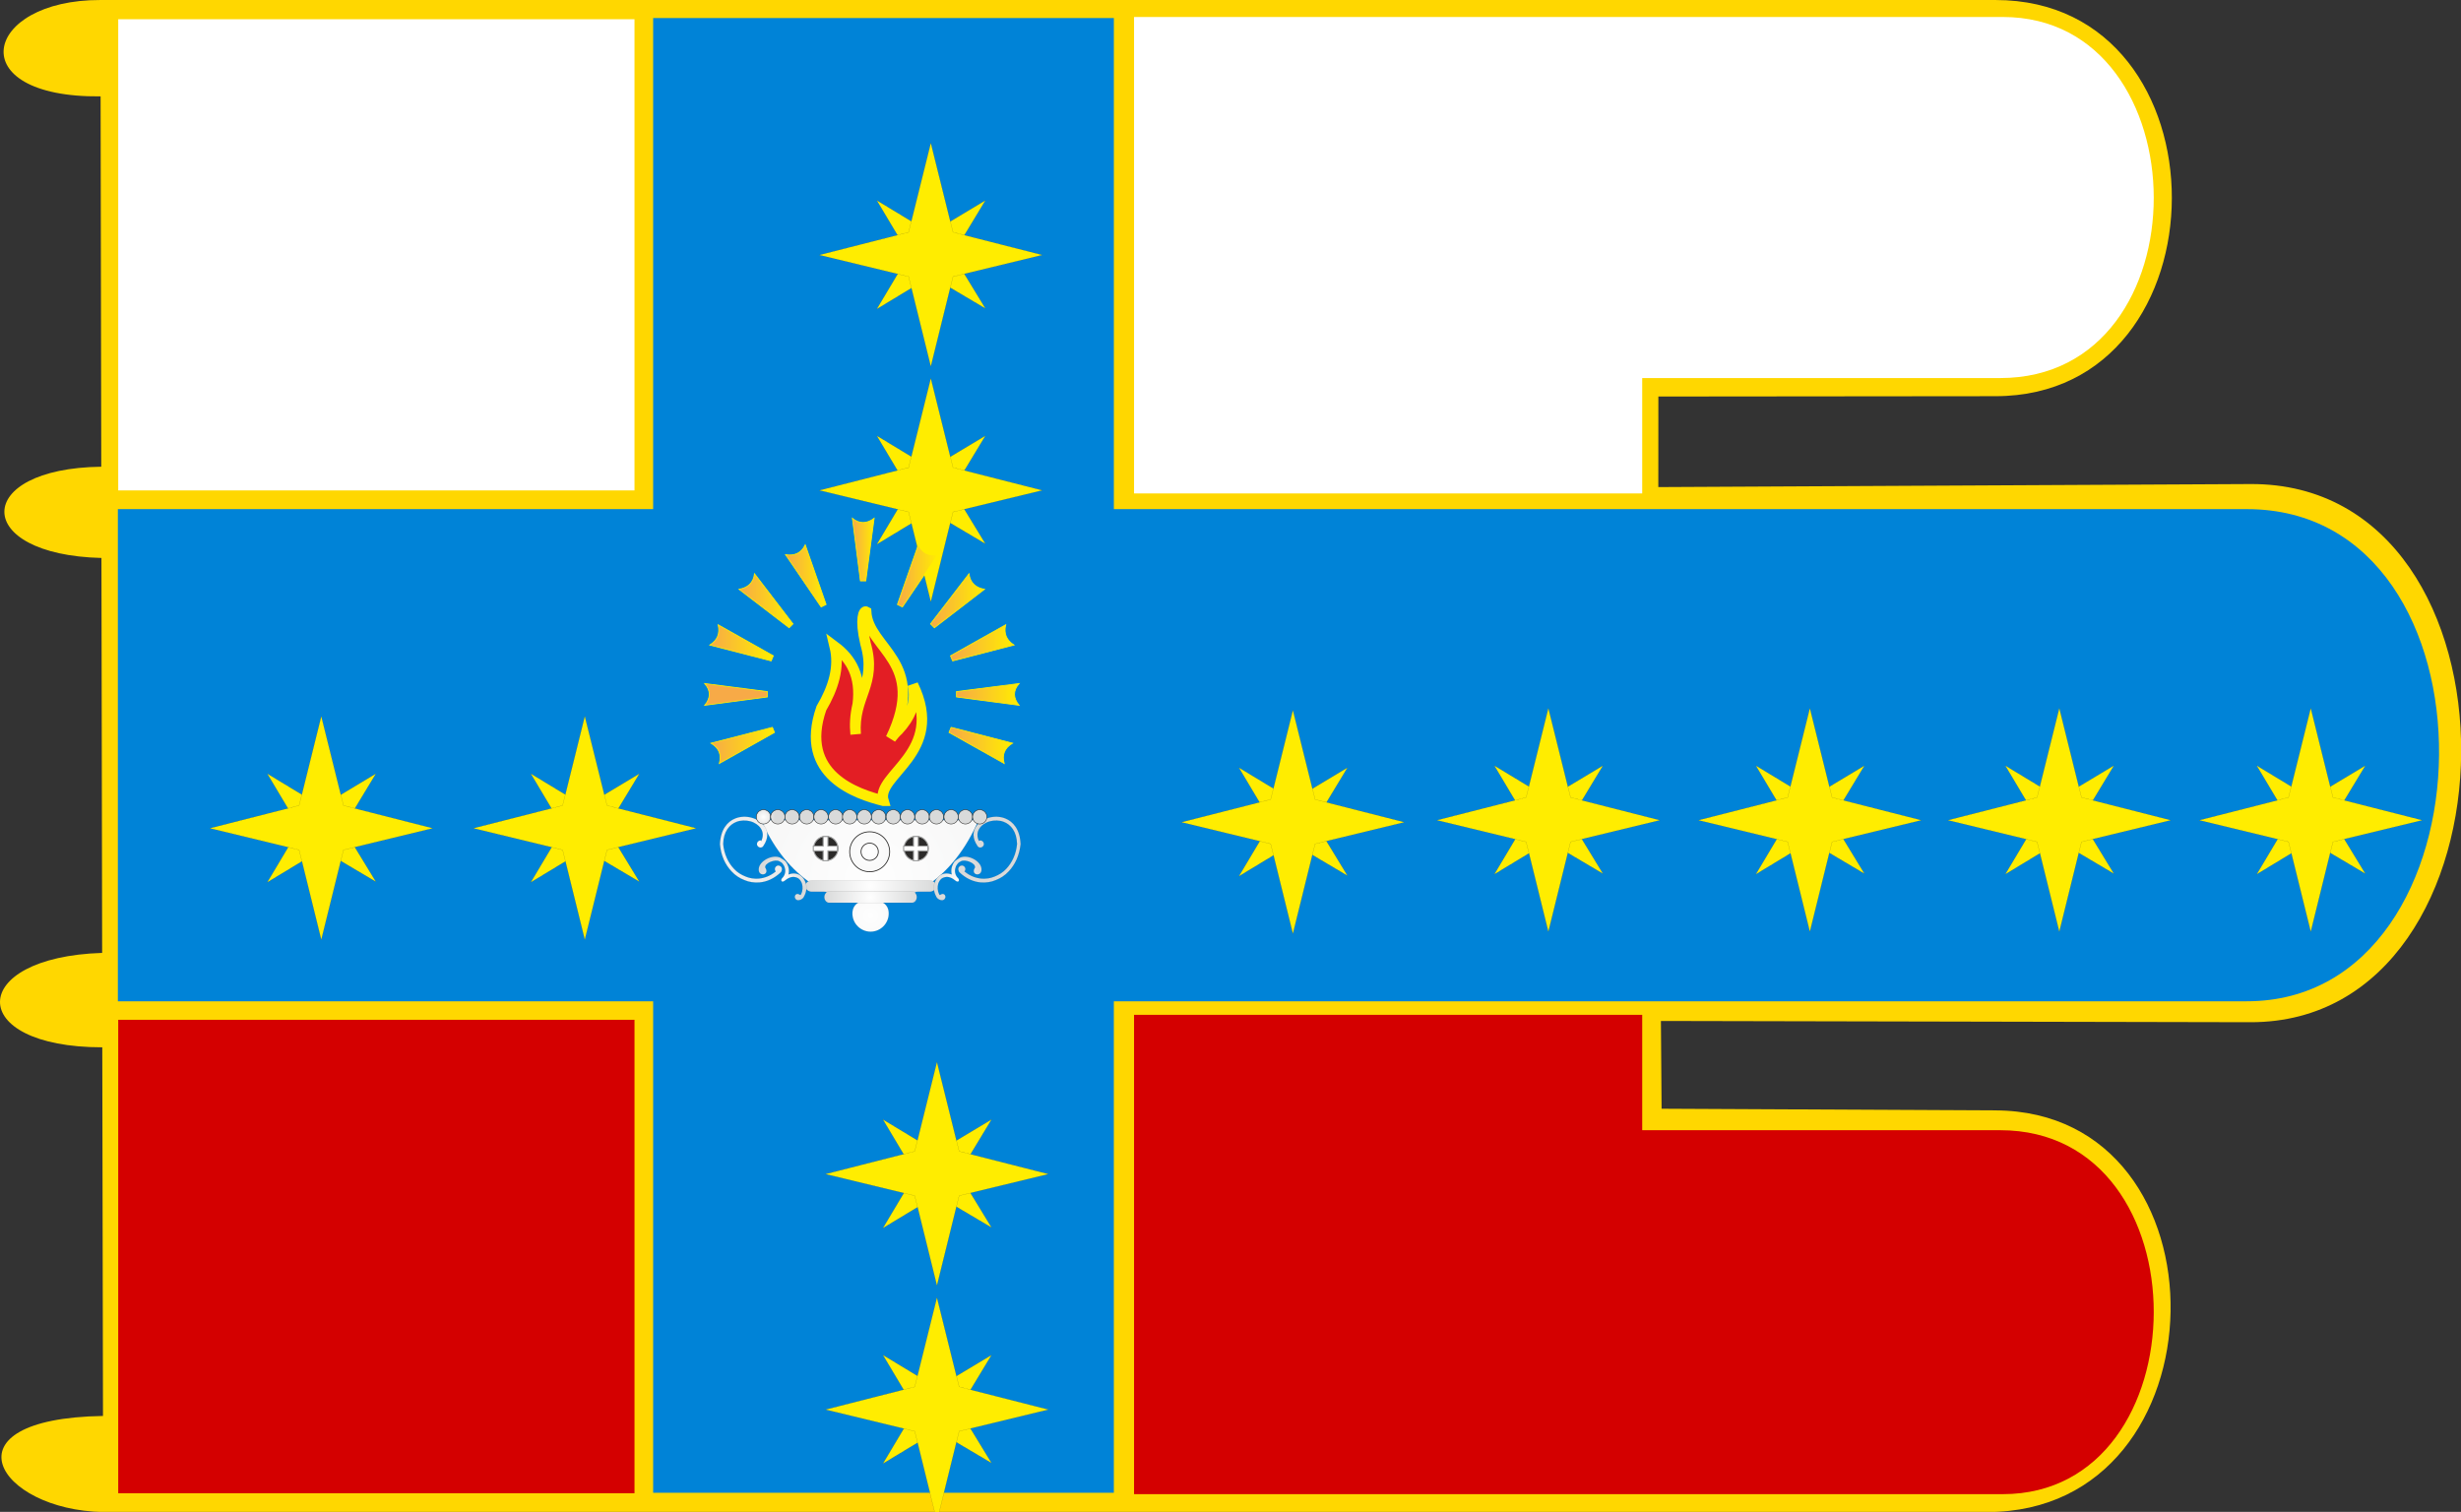 <?xml version="1.0" encoding="UTF-8" standalone="no"?>
<!-- Created with Inkscape (http://www.inkscape.org/) -->

<svg
   xmlns:dc="http://purl.org/dc/elements/1.1/"
   xmlns:cc="http://creativecommons.org/ns#"
   xmlns:rdf="http://www.w3.org/1999/02/22-rdf-syntax-ns#"
   xmlns:svg="http://www.w3.org/2000/svg"
   xmlns="http://www.w3.org/2000/svg"
   xmlns:xlink="http://www.w3.org/1999/xlink"
   xmlns:sodipodi="http://sodipodi.sourceforge.net/DTD/sodipodi-0.dtd"
   xmlns:inkscape="http://www.inkscape.org/namespaces/inkscape"
   id="svg2"
   version="1.1"
   inkscape:version="0.91 r13725"
   width="600"
   height="368.613"
   viewBox="0 0 600 368.613"
   sodipodi:docname="FLA Malyi Maiak.svg">
  <rect x="0" y="0" width="600" height="368.613" fill="#333333" stroke="none"/>
  <defs
     id="defs6">
    <linearGradient
       inkscape:collect="always"
       xlink:href="#id7"
       id="linearGradient24596"
       gradientUnits="userSpaceOnUse"
       x1="4988.04"
       y1="5807.82"
       x2="5198.09"
       y2="5807.82" />
    <linearGradient
       id="id7"
       gradientUnits="userSpaceOnUse"
       x1="1567.78"
       y1="4789.4"
       x2="1785.38"
       y2="4789.4">
      <stop
         offset="0"
         style="stop-color:#F7AA47"
         id="stop28" />
      <stop
         offset="1"
         style="stop-color:#FFED00"
         id="stop30" />
    </linearGradient>
    <linearGradient
       id="id271"
       gradientUnits="userSpaceOnUse"
       xlink:href="#id7"
       x1="4969.02"
       y1="5634.99"
       x2="5181.24"
       y2="5634.99" />
    <linearGradient
       id="id270"
       gradientUnits="userSpaceOnUse"
       xlink:href="#id7"
       x1="4964.63"
       y1="5978.81"
       x2="5176.79"
       y2="5978.81" />
    <linearGradient
       id="id282"
       gradientUnits="userSpaceOnUse"
       xlink:href="#id7"
       x1="4901.59"
       y1="5493.57"
       x2="5082.39"
       y2="5493.57" />
    <linearGradient
       id="id195"
       gradientUnits="userSpaceOnUse"
       xlink:href="#id7"
       x1="4639.3"
       y1="5321.82"
       x2="4712.76"
       y2="5321.82" />
    <linearGradient
       id="id274"
       gradientUnits="userSpaceOnUse"
       xlink:href="#id7"
       x1="4791.17"
       y1="5409.58"
       x2="4926.45"
       y2="5409.58" />
    <linearGradient
       id="id268"
       gradientUnits="userSpaceOnUse"
       xlink:href="#id7"
       x1="4160.54"
       y1="5634.99"
       x2="4372.68"
       y2="5634.99" />
    <linearGradient
       id="id269"
       gradientUnits="userSpaceOnUse"
       xlink:href="#id7"
       x1="4164.99"
       y1="5978.81"
       x2="4377.07"
       y2="5978.81" />
    <linearGradient
       id="id281"
       gradientUnits="userSpaceOnUse"
       xlink:href="#id7"
       x1="4259.34"
       y1="5493.57"
       x2="4440.1"
       y2="5493.57" />
    <linearGradient
       id="id273"
       gradientUnits="userSpaceOnUse"
       xlink:href="#id7"
       x1="4415.27"
       y1="5409.57"
       x2="4550.55"
       y2="5409.57" />
    <radialGradient
       inkscape:collect="always"
       xlink:href="#id561"
       id="radialGradient17297"
       gradientUnits="userSpaceOnUse"
       cx="4697.7"
       cy="6427.64"
       fx="4697.7"
       fy="6427.64"
       r="2056.67" />
    <radialGradient
       id="id561"
       gradientUnits="userSpaceOnUse"
       cx="4697.7"
       cy="6427.64"
       r="2056.67"
       fx="4697.7"
       fy="6427.64">
      <stop
         offset="0"
         style="stop-color:#FEFEFE"
         id="stop654" />
      <stop
         offset="1"
         style="stop-color:#D9DADA"
         id="stop656" />
    </radialGradient>
    <radialGradient
       id="id583"
       gradientUnits="userSpaceOnUse"
       xlink:href="#id561"
       cx="4700.01"
       cy="6549.21"
       r="615.44"
       fx="4700.01"
       fy="6549.21" />
    <radialGradient
       id="radialGradient3783"
       gradientUnits="userSpaceOnUse"
       cx="4697.7"
       cy="6427.64"
       r="2056.67"
       fx="4697.7"
       fy="6427.64">
      <stop
         offset="0"
         style="stop-color:#FEFEFE"
         id="stop3785" />
      <stop
         offset="1"
         style="stop-color:#D9DADA"
         id="stop3787" />
    </radialGradient>
    <radialGradient
       id="id584"
       gradientUnits="userSpaceOnUse"
       xlink:href="#id561"
       cx="4700.07"
       cy="6449.51"
       r="219.67"
       fx="4700.07"
       fy="6449.51" />
    <radialGradient
       id="radialGradient3790"
       gradientUnits="userSpaceOnUse"
       cx="4697.7"
       cy="6427.64"
       r="2056.67"
       fx="4697.7"
       fy="6427.64">
      <stop
         offset="0"
         style="stop-color:#FEFEFE"
         id="stop3792" />
      <stop
         offset="1"
         style="stop-color:#D9DADA"
         id="stop3794" />
    </radialGradient>
    <radialGradient
       id="id828"
       gradientUnits="userSpaceOnUse"
       xlink:href="#id561"
       cx="4405.19"
       cy="6425.25"
       r="79.56"
       fx="4405.19"
       fy="6425.25" />
    <radialGradient
       id="radialGradient3797"
       gradientUnits="userSpaceOnUse"
       cx="4697.7"
       cy="6427.64"
       r="2056.67"
       fx="4697.7"
       fy="6427.64">
      <stop
         offset="0"
         style="stop-color:#FEFEFE"
         id="stop3799" />
      <stop
         offset="1"
         style="stop-color:#D9DADA"
         id="stop3801" />
    </radialGradient>
    <radialGradient
       inkscape:collect="always"
       xlink:href="#id561"
       id="radialGradient17299"
       gradientUnits="userSpaceOnUse"
       cx="4297.1"
       cy="6327.12"
       fx="4297.1"
       fy="6327.12"
       r="218.08" />
    <radialGradient
       id="radialGradient3804"
       gradientUnits="userSpaceOnUse"
       cx="4697.7"
       cy="6427.64"
       r="2056.67"
       fx="4697.7"
       fy="6427.64">
      <stop
         offset="0"
         style="stop-color:#FEFEFE"
         id="stop3806" />
      <stop
         offset="1"
         style="stop-color:#D9DADA"
         id="stop3808" />
    </radialGradient>
    <radialGradient
       id="id829"
       gradientUnits="userSpaceOnUse"
       xlink:href="#id561"
       cx="4991.91"
       cy="6425.25"
       r="79.48"
       fx="4991.91"
       fy="6425.25" />
    <radialGradient
       id="radialGradient3811"
       gradientUnits="userSpaceOnUse"
       cx="4697.7"
       cy="6427.64"
       r="2056.67"
       fx="4697.7"
       fy="6427.64">
      <stop
         offset="0"
         style="stop-color:#FEFEFE"
         id="stop3813" />
      <stop
         offset="1"
         style="stop-color:#D9DADA"
         id="stop3815" />
    </radialGradient>
    <radialGradient
       id="id830"
       gradientUnits="userSpaceOnUse"
       xlink:href="#id561"
       cx="4297.1"
       cy="6327.12"
       r="218.08"
       fx="4297.1"
       fy="6327.12" />
    <radialGradient
       id="radialGradient3818"
       gradientUnits="userSpaceOnUse"
       cx="4697.7"
       cy="6427.64"
       r="2056.67"
       fx="4697.7"
       fy="6427.64">
      <stop
         offset="0"
         style="stop-color:#FEFEFE"
         id="stop3820" />
      <stop
         offset="1"
         style="stop-color:#D9DADA"
         id="stop3822" />
    </radialGradient>
    <radialGradient
       id="id585"
       gradientUnits="userSpaceOnUse"
       xlink:href="#id561"
       cx="4700.07"
       cy="6487.24"
       r="154.5"
       fx="4700.07"
       fy="6487.24" />
    <radialGradient
       id="radialGradient3825"
       gradientUnits="userSpaceOnUse"
       cx="4697.7"
       cy="6427.64"
       r="2056.67"
       fx="4697.7"
       fy="6427.64">
      <stop
         offset="0"
         style="stop-color:#FEFEFE"
         id="stop3827" />
      <stop
         offset="1"
         style="stop-color:#D9DADA"
         id="stop3829" />
    </radialGradient>
    <radialGradient
       inkscape:collect="always"
       xlink:href="#id561"
       id="radialGradient17301"
       gradientUnits="userSpaceOnUse"
       cx="4696.59"
       cy="6335.22"
       fx="4696.59"
       fy="6335.22"
       r="426.16" />
    <radialGradient
       id="radialGradient3832"
       gradientUnits="userSpaceOnUse"
       cx="4697.7"
       cy="6427.64"
       r="2056.67"
       fx="4697.7"
       fy="6427.64">
      <stop
         offset="0"
         style="stop-color:#FEFEFE"
         id="stop3834" />
      <stop
         offset="1"
         style="stop-color:#D9DADA"
         id="stop3836" />
    </radialGradient>
    <radialGradient
       id="id588"
       gradientUnits="userSpaceOnUse"
       xlink:href="#id561"
       cx="4696.59"
       cy="6335.22"
       r="426.16"
       fx="4696.59"
       fy="6335.22" />
    <radialGradient
       id="radialGradient3839"
       gradientUnits="userSpaceOnUse"
       cx="4697.7"
       cy="6427.64"
       r="2056.67"
       fx="4697.7"
       fy="6427.64">
      <stop
         offset="0"
         style="stop-color:#FEFEFE"
         id="stop3841" />
      <stop
         offset="1"
         style="stop-color:#D9DADA"
         id="stop3843" />
    </radialGradient>
    <radialGradient
       inkscape:collect="always"
       xlink:href="#id561"
       id="radialGradient17303"
       gradientUnits="userSpaceOnUse"
       cx="4340.66"
       cy="6218.48"
       fx="4340.66"
       fy="6218.48"
       r="40" />
    <radialGradient
       id="radialGradient3846"
       gradientUnits="userSpaceOnUse"
       cx="4697.7"
       cy="6427.64"
       r="2056.67"
       fx="4697.7"
       fy="6427.64">
      <stop
         offset="0"
         style="stop-color:#FEFEFE"
         id="stop3848" />
      <stop
         offset="1"
         style="stop-color:#D9DADA"
         id="stop3850" />
    </radialGradient>
    <radialGradient
       inkscape:collect="always"
       xlink:href="#id561"
       id="radialGradient17305"
       gradientUnits="userSpaceOnUse"
       cx="4340.66"
       cy="6218.48"
       fx="4340.66"
       fy="6218.48"
       r="40" />
    <radialGradient
       id="radialGradient3853"
       gradientUnits="userSpaceOnUse"
       cx="4697.7"
       cy="6427.64"
       r="2056.67"
       fx="4697.7"
       fy="6427.64">
      <stop
         offset="0"
         style="stop-color:#FEFEFE"
         id="stop3855" />
      <stop
         offset="1"
         style="stop-color:#D9DADA"
         id="stop3857" />
    </radialGradient>
    <radialGradient
       inkscape:collect="always"
       xlink:href="#id561"
       id="radialGradient17307"
       gradientUnits="userSpaceOnUse"
       cx="4340.66"
       cy="6218.48"
       fx="4340.66"
       fy="6218.48"
       r="40" />
    <radialGradient
       id="radialGradient3860"
       gradientUnits="userSpaceOnUse"
       cx="4697.7"
       cy="6427.64"
       r="2056.67"
       fx="4697.7"
       fy="6427.64">
      <stop
         offset="0"
         style="stop-color:#FEFEFE"
         id="stop3862" />
      <stop
         offset="1"
         style="stop-color:#D9DADA"
         id="stop3864" />
    </radialGradient>
    <radialGradient
       inkscape:collect="always"
       xlink:href="#id561"
       id="radialGradient17309"
       gradientUnits="userSpaceOnUse"
       cx="4340.66"
       cy="6218.48"
       fx="4340.66"
       fy="6218.48"
       r="40" />
    <radialGradient
       id="radialGradient3867"
       gradientUnits="userSpaceOnUse"
       cx="4697.7"
       cy="6427.64"
       r="2056.67"
       fx="4697.7"
       fy="6427.64">
      <stop
         offset="0"
         style="stop-color:#FEFEFE"
         id="stop3869" />
      <stop
         offset="1"
         style="stop-color:#D9DADA"
         id="stop3871" />
    </radialGradient>
    <radialGradient
       inkscape:collect="always"
       xlink:href="#id561"
       id="radialGradient17311"
       gradientUnits="userSpaceOnUse"
       cx="4340.66"
       cy="6218.48"
       fx="4340.66"
       fy="6218.48"
       r="40" />
    <radialGradient
       id="radialGradient3874"
       gradientUnits="userSpaceOnUse"
       cx="4697.7"
       cy="6427.64"
       r="2056.67"
       fx="4697.7"
       fy="6427.64">
      <stop
         offset="0"
         style="stop-color:#FEFEFE"
         id="stop3876" />
      <stop
         offset="1"
         style="stop-color:#D9DADA"
         id="stop3878" />
    </radialGradient>
    <radialGradient
       inkscape:collect="always"
       xlink:href="#id561"
       id="radialGradient17313"
       gradientUnits="userSpaceOnUse"
       cx="4340.66"
       cy="6218.48"
       fx="4340.66"
       fy="6218.48"
       r="40" />
    <radialGradient
       id="radialGradient3881"
       gradientUnits="userSpaceOnUse"
       cx="4697.7"
       cy="6427.64"
       r="2056.67"
       fx="4697.7"
       fy="6427.64">
      <stop
         offset="0"
         style="stop-color:#FEFEFE"
         id="stop3883" />
      <stop
         offset="1"
         style="stop-color:#D9DADA"
         id="stop3885" />
    </radialGradient>
    <radialGradient
       inkscape:collect="always"
       xlink:href="#id561"
       id="radialGradient17315"
       gradientUnits="userSpaceOnUse"
       cx="4340.66"
       cy="6218.48"
       fx="4340.66"
       fy="6218.48"
       r="40" />
    <radialGradient
       id="radialGradient3888"
       gradientUnits="userSpaceOnUse"
       cx="4697.7"
       cy="6427.64"
       r="2056.67"
       fx="4697.7"
       fy="6427.64">
      <stop
         offset="0"
         style="stop-color:#FEFEFE"
         id="stop3890" />
      <stop
         offset="1"
         style="stop-color:#D9DADA"
         id="stop3892" />
    </radialGradient>
    <radialGradient
       inkscape:collect="always"
       xlink:href="#id561"
       id="radialGradient17317"
       gradientUnits="userSpaceOnUse"
       cx="4340.66"
       cy="6218.48"
       fx="4340.66"
       fy="6218.48"
       r="40" />
    <radialGradient
       id="radialGradient3895"
       gradientUnits="userSpaceOnUse"
       cx="4697.7"
       cy="6427.64"
       r="2056.67"
       fx="4697.7"
       fy="6427.64">
      <stop
         offset="0"
         style="stop-color:#FEFEFE"
         id="stop3897" />
      <stop
         offset="1"
         style="stop-color:#D9DADA"
         id="stop3899" />
    </radialGradient>
    <radialGradient
       inkscape:collect="always"
       xlink:href="#id561"
       id="radialGradient17319"
       gradientUnits="userSpaceOnUse"
       cx="4340.66"
       cy="6218.48"
       fx="4340.66"
       fy="6218.48"
       r="40" />
    <radialGradient
       id="radialGradient3902"
       gradientUnits="userSpaceOnUse"
       cx="4697.7"
       cy="6427.64"
       r="2056.67"
       fx="4697.7"
       fy="6427.64">
      <stop
         offset="0"
         style="stop-color:#FEFEFE"
         id="stop3904" />
      <stop
         offset="1"
         style="stop-color:#D9DADA"
         id="stop3906" />
    </radialGradient>
    <radialGradient
       inkscape:collect="always"
       xlink:href="#id561"
       id="radialGradient17321"
       gradientUnits="userSpaceOnUse"
       cx="4340.66"
       cy="6218.48"
       fx="4340.66"
       fy="6218.48"
       r="40" />
    <radialGradient
       id="radialGradient3909"
       gradientUnits="userSpaceOnUse"
       cx="4697.7"
       cy="6427.64"
       r="2056.67"
       fx="4697.7"
       fy="6427.64">
      <stop
         offset="0"
         style="stop-color:#FEFEFE"
         id="stop3911" />
      <stop
         offset="1"
         style="stop-color:#D9DADA"
         id="stop3913" />
    </radialGradient>
    <radialGradient
       inkscape:collect="always"
       xlink:href="#id561"
       id="radialGradient17323"
       gradientUnits="userSpaceOnUse"
       cx="4340.66"
       cy="6218.48"
       fx="4340.66"
       fy="6218.48"
       r="40" />
    <radialGradient
       id="radialGradient3916"
       gradientUnits="userSpaceOnUse"
       cx="4697.7"
       cy="6427.64"
       r="2056.67"
       fx="4697.7"
       fy="6427.64">
      <stop
         offset="0"
         style="stop-color:#FEFEFE"
         id="stop3918" />
      <stop
         offset="1"
         style="stop-color:#D9DADA"
         id="stop3920" />
    </radialGradient>
    <radialGradient
       inkscape:collect="always"
       xlink:href="#id561"
       id="radialGradient17325"
       gradientUnits="userSpaceOnUse"
       cx="4340.66"
       cy="6218.48"
       fx="4340.66"
       fy="6218.48"
       r="40" />
    <radialGradient
       id="radialGradient3923"
       gradientUnits="userSpaceOnUse"
       cx="4697.7"
       cy="6427.64"
       r="2056.67"
       fx="4697.7"
       fy="6427.64">
      <stop
         offset="0"
         style="stop-color:#FEFEFE"
         id="stop3925" />
      <stop
         offset="1"
         style="stop-color:#D9DADA"
         id="stop3927" />
    </radialGradient>
    <radialGradient
       inkscape:collect="always"
       xlink:href="#id561"
       id="radialGradient17327"
       gradientUnits="userSpaceOnUse"
       cx="4340.66"
       cy="6218.48"
       fx="4340.66"
       fy="6218.48"
       r="40" />
    <radialGradient
       id="radialGradient3930"
       gradientUnits="userSpaceOnUse"
       cx="4697.7"
       cy="6427.64"
       r="2056.67"
       fx="4697.7"
       fy="6427.64">
      <stop
         offset="0"
         style="stop-color:#FEFEFE"
         id="stop3932" />
      <stop
         offset="1"
         style="stop-color:#D9DADA"
         id="stop3934" />
    </radialGradient>
    <radialGradient
       inkscape:collect="always"
       xlink:href="#id561"
       id="radialGradient17329"
       gradientUnits="userSpaceOnUse"
       cx="4340.66"
       cy="6218.48"
       fx="4340.66"
       fy="6218.48"
       r="40" />
    <radialGradient
       id="radialGradient3937"
       gradientUnits="userSpaceOnUse"
       cx="4697.7"
       cy="6427.64"
       r="2056.67"
       fx="4697.7"
       fy="6427.64">
      <stop
         offset="0"
         style="stop-color:#FEFEFE"
         id="stop3939" />
      <stop
         offset="1"
         style="stop-color:#D9DADA"
         id="stop3941" />
    </radialGradient>
    <radialGradient
       inkscape:collect="always"
       xlink:href="#id561"
       id="radialGradient17331"
       gradientUnits="userSpaceOnUse"
       cx="4340.66"
       cy="6218.48"
       fx="4340.66"
       fy="6218.48"
       r="40" />
    <radialGradient
       id="radialGradient3944"
       gradientUnits="userSpaceOnUse"
       cx="4697.7"
       cy="6427.64"
       r="2056.67"
       fx="4697.7"
       fy="6427.64">
      <stop
         offset="0"
         style="stop-color:#FEFEFE"
         id="stop3946" />
      <stop
         offset="1"
         style="stop-color:#D9DADA"
         id="stop3948" />
    </radialGradient>
    <radialGradient
       id="id586"
       gradientUnits="userSpaceOnUse"
       xlink:href="#id561"
       cx="4340.66"
       cy="6218.48"
       r="40"
       fx="4340.66"
       fy="6218.48" />
    <radialGradient
       id="radialGradient3951"
       gradientUnits="userSpaceOnUse"
       cx="4697.7"
       cy="6427.64"
       r="2056.67"
       fx="4697.7"
       fy="6427.64">
      <stop
         offset="0"
         style="stop-color:#FEFEFE"
         id="stop3953" />
      <stop
         offset="1"
         style="stop-color:#D9DADA"
         id="stop3955" />
    </radialGradient>
    <linearGradient
       inkscape:collect="always"
       xlink:href="#id7"
       id="linearGradient3756"
       gradientUnits="userSpaceOnUse"
       x1="4988.04"
       y1="5807.82"
       x2="5198.09"
       y2="5807.82" />
  </defs>
  <sodipodi:namedview
     pagecolor="#ffffff"
     bordercolor="#666666"
     borderopacity="1"
     objecttolerance="10"
     gridtolerance="10"
     guidetolerance="10"
     inkscape:pageopacity="0"
     inkscape:pageshadow="2"
     inkscape:window-width="1024"
     inkscape:window-height="704"
     id="namedview4"
     showgrid="false"
     inkscape:zoom="2.555"
     inkscape:cx="82.543848"
     inkscape:cy="302.6218"
     inkscape:window-x="0"
     inkscape:window-y="27"
     inkscape:window-maximized="1"
     inkscape:current-layer="svg2"
     fit-margin-top="0"
     fit-margin-left="0"
     fit-margin-right="0"
     fit-margin-bottom="0" />
  <g
     id="g3758"
     transform="matrix(6.611,0,0,6.611,-32.711,-73.162)">
    <path
       sodipodi:nodetypes="cssccssccsscccccccc"
       inkscape:connector-curvature="0"
       id="rect3602"
       d="m 8.652,11.067 69.888,0 c 8.688,0 8.651,14.602 0,14.611 l -12.434,0.012 -0.002,3.34 L 87.939,28.918 c 10.494,-0.054 10.234,19.868 0,19.847 l -21.739,-0.046 0.025,3.237 12.315,0.061 C 87.306,52.06 87.089,66.829 78.239,66.829 l -69.487,0 C 4.846,66.764 2.764,63.383 8.746,63.286 L 8.72,49.691 c -5.071,-7.8e-5 -4.986,-3.325 -0.005,-3.482 L 8.689,31.644 C 3.909,31.528 3.925,28.338 8.683,28.279 L 8.658,14.621 c -5.187,0.053 -4.332,-3.565 -0.007,-3.554 z"
       style="opacity:1;fill:#ffd700;fill-opacity:1;fill-rule:nonzero;stroke:none;stroke-width:0.5;stroke-linecap:round;stroke-linejoin:round;stroke-miterlimit:4;stroke-dasharray:none;stroke-opacity:1" />
    <path
       sodipodi:nodetypes="csscccc"
       inkscape:connector-curvature="0"
       id="rect3605"
       d="m 46.77,11.693 32.039,0 c 7.37,0 7.505,13.316 -0.097,13.316 l -13.202,0 0,4.255 -18.74,0 z"
       style="opacity:1;fill:#ffffff;fill-opacity:1;fill-rule:nonzero;stroke:none;stroke-width:0.5;stroke-linecap:round;stroke-linejoin:round;stroke-miterlimit:4;stroke-dasharray:none;stroke-opacity:1" />
    <path
       style="opacity:1;fill:#d40000;fill-opacity:1;fill-rule:nonzero;stroke:none;stroke-width:0.5;stroke-linecap:round;stroke-linejoin:round;stroke-miterlimit:4;stroke-dasharray:none;stroke-opacity:1"
       d="m 46.77,66.17 32.039,0 c 7.37,0 7.505,-13.422 -0.097,-13.422 l -13.202,0 0,-4.255 -18.74,0 z"
       id="path3612"
       inkscape:connector-curvature="0"
       sodipodi:nodetypes="csscccc" />
    <rect
       y="48.676"
       x="9.308"
       height="17.461"
       width="19.039"
       id="rect3614"
       style="opacity:1;fill:#d40000;fill-opacity:1;fill-rule:nonzero;stroke:none;stroke-width:0.5;stroke-linecap:round;stroke-linejoin:round;stroke-miterlimit:4;stroke-dasharray:none;stroke-opacity:1" />
    <rect
       style="opacity:1;fill:#ffffff;fill-opacity:1;fill-rule:nonzero;stroke:none;stroke-width:0.5;stroke-linecap:round;stroke-linejoin:round;stroke-miterlimit:4;stroke-dasharray:none;stroke-opacity:1"
       id="rect3616"
       width="19.039"
       height="17.377"
       x="9.308"
       y="11.776" />
    <path
       sodipodi:nodetypes="ccccccccssccc"
       inkscape:connector-curvature="0"
       id="rect3338"
       d="m 29.035,11.732 0,18.111 -19.74,0 0,18.15 19.74,0 0,18.125 16.99,0 -3.91e-4,-18.125 41.784,0 c 9.279,0 9.622,-18.15 0,-18.15 l -41.783,0 0,-18.111 z"
       style="opacity:1;fill:#0083d7;fill-opacity:1;fill-rule:nonzero;stroke:none;stroke-width:0.5;stroke-linecap:round;stroke-linejoin:round;stroke-miterlimit:4;stroke-dasharray:none;stroke-opacity:1" />
    <g
       transform="matrix(0.021,0,0,0.021,-65.943,-94.089)"
       id="g12997"
       style="clip-rule:evenodd;fill-rule:evenodd;image-rendering:optimizeQuality;shape-rendering:geometricPrecision;text-rendering:geometricPrecision">
      <g
         id="g12999">
        <polygon
           style="fill:#ffed00;stroke:#2b2a29;stroke-width:0.18"
           id="polygon13001"
           points="3964,6438 3845,6366 3916,6485 4036,6556 "
           class="fil17 str3" />
        <polygon
           style="fill:#ffed00;stroke:#2b2a29;stroke-width:0.18"
           id="polygon13003"
           points="3964,6485 4036,6366 3916,6438 3845,6557 "
           class="fil17 str3" />
      </g>
      <polygon
         style="fill:#ffed00;stroke:#2b2a29;stroke-width:0.18"
         id="polygon13005"
         points="3979,6422 3940,6265 3901,6422 3744,6462 3901,6500 3940,6658 3979,6500 4136,6462 "
         class="fil17 str3" />
    </g>
    <use
       height="100%"
       width="100%"
       transform="translate(9.718,0)"
       id="use3359"
       xlink:href="#g12997"
       y="0"
       x="0" />
    <use
       height="100%"
       width="100%"
       transform="translate(35.831,-0.223)"
       id="use3363"
       xlink:href="#g12997"
       y="0"
       x="0" />
    <use
       height="100%"
       width="100%"
       transform="translate(45.252,-0.297)"
       id="use3365"
       xlink:href="#g12997"
       y="0"
       x="0" />
    <use
       height="100%"
       width="100%"
       transform="translate(54.896,-0.297)"
       id="use3367"
       xlink:href="#g12997"
       y="0"
       x="0" />
    <use
       height="100%"
       width="100%"
       transform="translate(73.368,-0.297)"
       id="use3369"
       xlink:href="#g12997"
       y="0"
       x="0" />
    <use
       height="100%"
       width="100%"
       transform="translate(64.095,-0.297)"
       id="use3371"
       xlink:href="#g12997"
       y="0"
       x="0" />
    <use
       height="100%"
       width="100%"
       transform="translate(22.478,-12.463)"
       id="use3373"
       xlink:href="#g12997"
       y="0"
       x="0" />
    <use
       height="100%"
       width="100%"
       transform="translate(22.478,-21.142)"
       id="use3375"
       xlink:href="#g12997"
       y="0"
       x="0" />
    <use
       height="100%"
       width="100%"
       transform="translate(22.704,12.753)"
       id="use3377"
       xlink:href="#g12997"
       y="0"
       x="0" />
    <use
       height="100%"
       width="100%"
       transform="translate(22.704,21.439)"
       id="use3379"
       xlink:href="#g12997"
       y="0"
       x="0" />
    <g
       transform="matrix(0.011,0,0,0.011,-14.647,-27.206)"
       id="g13017"
       style="clip-rule:evenodd;fill-rule:evenodd;image-rendering:optimizeQuality;shape-rendering:geometricPrecision;text-rendering:geometricPrecision">
      <g
         id="g13019">
        <path
           inkscape:connector-curvature="0"
           style="fill:url(#linearGradient3756);stroke:#ffed00;stroke-width:2.75"
           id="path13021"
           d="m 4988,5816 210,28 c -20,-24 -21,-49 0,-73 l -210,27 0,18 z"
           class="fil798 str51" />
        <path
           inkscape:connector-curvature="0"
           style="fill:url(#id271);stroke:#ffed00;stroke-width:2.75"
           id="path13023"
           d="m 4976,5695 205,-53 c -25,-16 -35,-38 -28,-68 l -185,104 7,17 z"
           class="fil799 str51" />
        <path
           inkscape:connector-curvature="0"
           style="fill:url(#id270);stroke:#ffed00;stroke-width:2.75"
           id="path13025"
           d="m 4971,5918 205,53 c -27,16 -36,39 -28,68 l -185,-104 7,-17 z"
           class="fil800 str51" />
        <path
           inkscape:connector-curvature="0"
           style="fill:url(#id282);stroke:#ffed00;stroke-width:2.75"
           id="path13027"
           d="m 4914,5584 168,-129 c -29,-5 -48,-21 -52,-52 l -129,168 13,13 z"
           class="fil801 str51" />
        <path
           inkscape:connector-curvature="0"
           style="fill:url(#id195);stroke:#ffed00;stroke-width:2.75"
           id="path13029"
           d="m 4684,5427 28,-210 c -25,19 -50,19 -73,0 l 27,210 18,0 z"
           class="fil802 str51" />
        <path
           inkscape:connector-curvature="0"
           style="fill:url(#id274);stroke:#ffed00;stroke-width:2.75"
           id="path13031"
           d="m 4807,5514 119,-175 c -31,5 -53,-6 -66,-33 l -70,200 16,8 z"
           class="fil803 str51" />
        <path
           inkscape:connector-curvature="0"
           style="fill:url(#linearGradient24596);stroke:#ffed00;stroke-width:2.75"
           id="path13033"
           d="m 4354,5816 -210,28 c 20,-24 21,-49 0,-73 l 210,27 0,18 z"
           class="fil798 str51" />
        <path
           inkscape:connector-curvature="0"
           style="fill:url(#id268);stroke:#ffed00;stroke-width:2.75"
           id="path13035"
           d="m 4366,5695 -205,-53 c 25,-16 35,-38 28,-68 l 185,104 -7,17 z"
           class="fil804 str51" />
        <path
           inkscape:connector-curvature="0"
           style="fill:url(#id269);stroke:#ffed00;stroke-width:2.75"
           id="path13037"
           d="m 4370,5918 -205,53 c 27,16 36,39 28,68 l 185,-104 -7,-17 z"
           class="fil805 str51" />
        <path
           inkscape:connector-curvature="0"
           style="fill:url(#id281);stroke:#ffed00;stroke-width:2.75"
           id="path13039"
           d="m 4427,5584 -168,-129 c 29,-5 48,-21 52,-52 l 129,168 -13,13 z"
           class="fil806 str51" />
        <path
           inkscape:connector-curvature="0"
           style="fill:url(#id273);stroke:#ffed00;stroke-width:2.75"
           id="path13041"
           d="m 4534,5514 -119,-175 c 31,5 53,-6 66,-33 l 70,200 -16,8 z"
           class="fil807 str51" />
      </g>
      <path
         style="fill:#e31e24;stroke:#ffed00;stroke-width:35.28"
         inkscape:connector-curvature="0"
         id="path13043"
         d="m 4743,6164 c -87,-22 -286,-85 -208,-310 40,-68 62,-137 45,-207 55,41 89,99 77,194 -9,38 -10,70 -7,100 -9,-129 73,-165 33,-304 -20,-85 -5,-111 2,-107 7,126 207,167 83,425 7,-9 15,-19 25,-28 39,-42 62,-90 49,-152 112,229 -126,301 -99,389 z"
         class="fil2 str52" />
      <g
         id="g13045">
        <path
           inkscape:connector-curvature="0"
           style="fill:url(#radialGradient17297);stroke:#2b2a29;stroke-width:0.18"
           id="path13047"
           d="m 4334,6229 728,0 c -167,389 -581,348 -728,0 z"
           class="fil808 str3" />
        <path
           inkscape:connector-curvature="0"
           style="fill:url(#id583);stroke:#2b2a29;stroke-width:0.18"
           id="path13049"
           d="m 4700,6496 c 33,0 61,12 61,46 0,33 -27,61 -61,61 -33,0 -61,-27 -61,-61 0,-33 27,-46 61,-46 z"
           class="fil809 str3" />
        <path
           inkscape:connector-curvature="0"
           style="fill:url(#id584);stroke:#2b2a29;stroke-width:0.18"
           id="path13051"
           d="m 4503,6431 395,0 c 12,0 22,9 22,19 l 0,0 c 0,10 -10,19 -22,19 l -395,0 c -12,0 -22,-9 -22,-19 l 0,0 c 0,-10 10,-19 22,-19 z"
           class="fil810 str3" />
        <g
           id="g13053">
          <path
             style="fill:none;stroke:#2b2a29;stroke-width:0.18"
             inkscape:connector-curvature="0"
             id="path13055"
             d="m 4328,6312 c 60,-87 -129,-143 -134,-2 9,109 121,160 194,89"
             class="fil5 str3" />
          <path
             inkscape:connector-curvature="0"
             style="fill:url(#id828);fill-rule:nonzero;stroke:#2b2a29;stroke-width:0.18"
             id="path13057"
             d="m 4399,6356 c 6,3 11,7 16,11 4,5 7,11 9,17 3,9 3,18 1,27 8,-3 16,-4 23,-3 8,1 16,5 21,10 6,5 10,12 13,20 5,14 4,31 -5,47 -3,10 -26,21 -31,3 -1,-8 6,-15 15,-10 4,3 5,2 6,-1 6,-12 6,-24 3,-35 -2,-6 -5,-11 -9,-15 -4,-4 -9,-6 -15,-7 -10,-2 -22,2 -35,13 -8,6 -14,-1 -8,-9 11,-10 13,-25 9,-36 -1,-5 -4,-9 -7,-13 -3,-4 -7,-6 -11,-8 -13,-8 -50,6 -47,21 17,26 -24,33 -22,5 1,-27 46,-51 73,-38 z"
             class="fil811 str3" />
          <path
             inkscape:connector-curvature="0"
             style="fill:url(#radialGradient17299);fill-rule:nonzero;stroke:#2b2a29;stroke-width:0.18"
             id="path13059"
             d="m 4333,6300 c 8,-16 7,-31 -1,-43 -7,-11 -20,-20 -35,-24 -15,-4 -32,-4 -47,2 -23,9 -43,32 -44,74 3,34 17,63 36,83 11,12 24,20 39,26 14,6 29,8 44,7 20,-2 39,-9 57,-24 -2,-2 -3,-5 -3,-8 0,-6 5,-12 12,-12 6,0 12,5 12,12 0,2 0,3 -1,5 0,2 -1,4 -3,6 -22,21 -47,32 -72,34 -17,1 -34,-1 -50,-8 -16,-6 -31,-16 -43,-29 -21,-22 -36,-53 -39,-91 l 0,-1 c 2,-48 24,-75 52,-86 18,-7 38,-7 55,-2 18,5 33,15 43,29 12,17 13,40 -4,65 0,0 0,0 0,0 -2,4 -6,6 -10,6 -6,0 -12,-5 -12,-12 0,-6 5,-12 12,-12 2,0 4,1 5,1 z"
             class="fil812 str3" />
        </g>
        <g
           id="g13061">
          <path
             style="fill:none;stroke:#2b2a29;stroke-width:0.18"
             inkscape:connector-curvature="0"
             id="path13063"
             d="m 5069,6312 c -60,-87 129,-143 134,-2 -9,109 -121,160 -194,89"
             class="fil5 str3" />
          <path
             inkscape:connector-curvature="0"
             style="fill:url(#id829);fill-rule:nonzero;stroke:#2b2a29;stroke-width:0.18"
             id="path13065"
             d="m 4998,6356 c -6,3 -11,7 -16,11 -4,5 -7,11 -9,17 -3,9 -3,18 -1,27 -8,-3 -16,-4 -23,-3 -8,1 -16,5 -21,10 -6,5 -10,12 -13,20 -5,14 -4,31 5,47 3,10 26,21 31,3 1,-8 -6,-15 -15,-10 -4,3 -5,2 -6,-1 -6,-12 -6,-24 -3,-35 2,-6 5,-11 9,-15 4,-4 9,-6 15,-7 10,-2 22,2 35,13 8,6 14,-1 8,-9 -11,-10 -13,-25 -9,-36 1,-5 4,-9 7,-13 3,-4 7,-6 11,-8 13,-8 50,6 47,21 -17,26 24,33 22,5 -1,-27 -46,-51 -73,-38 z"
             class="fil813 str3" />
          <path
             inkscape:connector-curvature="0"
             style="fill:url(#id830);fill-rule:nonzero;stroke:#2b2a29;stroke-width:0.18"
             id="path13067"
             d="m 5064,6300 c -8,-16 -7,-31 1,-43 7,-11 20,-20 35,-24 15,-4 32,-4 47,2 23,9 43,32 44,74 -3,34 -17,63 -36,83 -11,12 -24,20 -39,26 -14,6 -29,8 -44,7 -20,-2 -39,-9 -57,-24 2,-2 3,-5 3,-8 0,-6 -5,-12 -12,-12 -6,0 -12,5 -12,12 0,2 0,3 1,5 0,2 1,4 3,6 22,21 47,32 72,34 17,1 34,-1 50,-8 16,-6 31,-16 43,-29 21,-22 36,-53 40,-91 l 0,-1 c -2,-48 -24,-75 -52,-86 -18,-7 -38,-7 -55,-2 -18,5 -33,15 -42,29 -12,17 -13,40 4,65 0,0 0,0 0,0 2,4 6,6 10,6 6,0 12,-5 12,-12 0,-6 -5,-12 -12,-12 -2,0 -4,1 -5,1 z"
             class="fil812 str3" />
        </g>
        <path
           inkscape:connector-curvature="0"
           style="fill:url(#id585);stroke:#2b2a29;stroke-width:0.18"
           id="path13069"
           d="m 4561,6468 278,0 c 9,0 16,9 16,19 l 0,0 c 0,10 -7,19 -16,19 l -278,0 c -9,0 -16,-9 -16,-19 l 0,0 c 0,-10 7,-19 16,-19 z"
           class="fil814 str3" />
        <g
           id="g13071">
          <circle
             style="fill:#2b2a29;stroke:#9d9e9e;stroke-width:3.53"
             id="circle13073"
             r="41"
             cy="6324"
             cx="4550"
             class="fil19 str53" />
          <polygon
             style="fill:#fefefe;stroke:#9d9e9e;stroke-width:3.53"
             id="polygon13075"
             points="4557,6332 4557,6365 4541,6365 4541,6332 4508,6332 4508,6316 4541,6316 4541,6284 4557,6284 4557,6316 4589,6316 4589,6332 "
             class="fil0 str53" />
        </g>
        <g
           id="g13077">
          <circle
             style="fill:url(#radialGradient17301);stroke:#2b2a29;stroke-width:2.75"
             id="circle13079"
             r="67"
             cy="6335"
             cx="4697"
             class="fil815 str4" />
          <circle
             style="fill:url(#id588);stroke:#2b2a29;stroke-width:2.75"
             id="circle13081"
             r="29"
             cy="6335"
             cx="4697"
             class="fil815 str4" />
        </g>
        <g
           id="g13083">
          <circle
             style="fill:#2b2a29;stroke:#9d9e9e;stroke-width:3.53"
             id="circle13085"
             r="41"
             cy="6324"
             cx="4853"
             class="fil19 str53" />
          <polygon
             style="fill:#fefefe;stroke:#9d9e9e;stroke-width:3.53"
             id="polygon13087"
             points="4860,6332 4860,6365 4844,6365 4844,6332 4811,6332 4811,6316 4844,6316 4844,6284 4860,6284 4860,6316 4892,6316 4892,6332 "
             class="fil0 str53" />
        </g>
        <g
           id="g13089">
          <circle
             style="fill:url(#radialGradient17303);stroke:#2b2a29;stroke-width:1.76"
             id="circle13091"
             r="24"
             cy="6218"
             cx="4341"
             class="fil816 str6" />
          <circle
             style="fill:url(#radialGradient17305);stroke:#2b2a29;stroke-width:1.76"
             id="circle13093"
             r="24"
             cy="6218"
             cx="4389"
             class="fil816 str6" />
          <circle
             style="fill:url(#radialGradient17307);stroke:#2b2a29;stroke-width:1.76"
             id="circle13095"
             r="24"
             cy="6218"
             cx="4437"
             class="fil816 str6" />
          <circle
             style="fill:url(#radialGradient17309);stroke:#2b2a29;stroke-width:1.76"
             id="circle13097"
             r="24"
             cy="6218"
             cx="4486"
             class="fil816 str6" />
          <circle
             style="fill:url(#radialGradient17311);stroke:#2b2a29;stroke-width:1.76"
             id="circle13099"
             r="24"
             cy="6218"
             cx="4534"
             class="fil816 str6" />
          <circle
             style="fill:url(#radialGradient17313);stroke:#2b2a29;stroke-width:1.76"
             id="circle13101"
             r="24"
             cy="6218"
             cx="4583"
             class="fil816 str6" />
          <circle
             style="fill:url(#radialGradient17315);stroke:#2b2a29;stroke-width:1.76"
             id="circle13103"
             r="24"
             cy="6218"
             cx="4630"
             class="fil816 str6" />
          <circle
             style="fill:url(#radialGradient17317);stroke:#2b2a29;stroke-width:1.76"
             id="circle13105"
             r="24"
             cy="6218"
             cx="4679"
             class="fil816 str6" />
          <circle
             style="fill:url(#radialGradient17319);stroke:#2b2a29;stroke-width:1.76"
             id="circle13107"
             r="24"
             cy="6218"
             cx="4727"
             class="fil816 str6" />
          <circle
             style="fill:url(#radialGradient17321);stroke:#2b2a29;stroke-width:1.76"
             id="circle13109"
             r="24"
             cy="6218"
             cx="4776"
             class="fil816 str6" />
          <circle
             style="fill:url(#radialGradient17323);stroke:#2b2a29;stroke-width:1.76"
             id="circle13111"
             r="24"
             cy="6218"
             cx="4824"
             class="fil816 str6" />
          <circle
             style="fill:url(#radialGradient17325);stroke:#2b2a29;stroke-width:1.76"
             id="circle13113"
             r="24"
             cy="6218"
             cx="4873"
             class="fil816 str6" />
          <circle
             style="fill:url(#radialGradient17327);stroke:#2b2a29;stroke-width:1.76"
             id="circle13115"
             r="24"
             cy="6218"
             cx="4921"
             class="fil816 str6" />
          <circle
             style="fill:url(#radialGradient17329);stroke:#2b2a29;stroke-width:1.76"
             id="circle13117"
             r="24"
             cy="6218"
             cx="4970"
             class="fil816 str6" />
          <circle
             style="fill:url(#radialGradient17331);stroke:#2b2a29;stroke-width:1.76"
             id="circle13119"
             r="24"
             cy="6218"
             cx="5018"
             class="fil816 str6" />
          <circle
             style="fill:url(#id586);stroke:#2b2a29;stroke-width:1.76"
             id="circle13121"
             r="24"
             cy="6218"
             cx="5066"
             class="fil816 str6" />
        </g>
      </g>
    </g>
  </g>
</svg>
